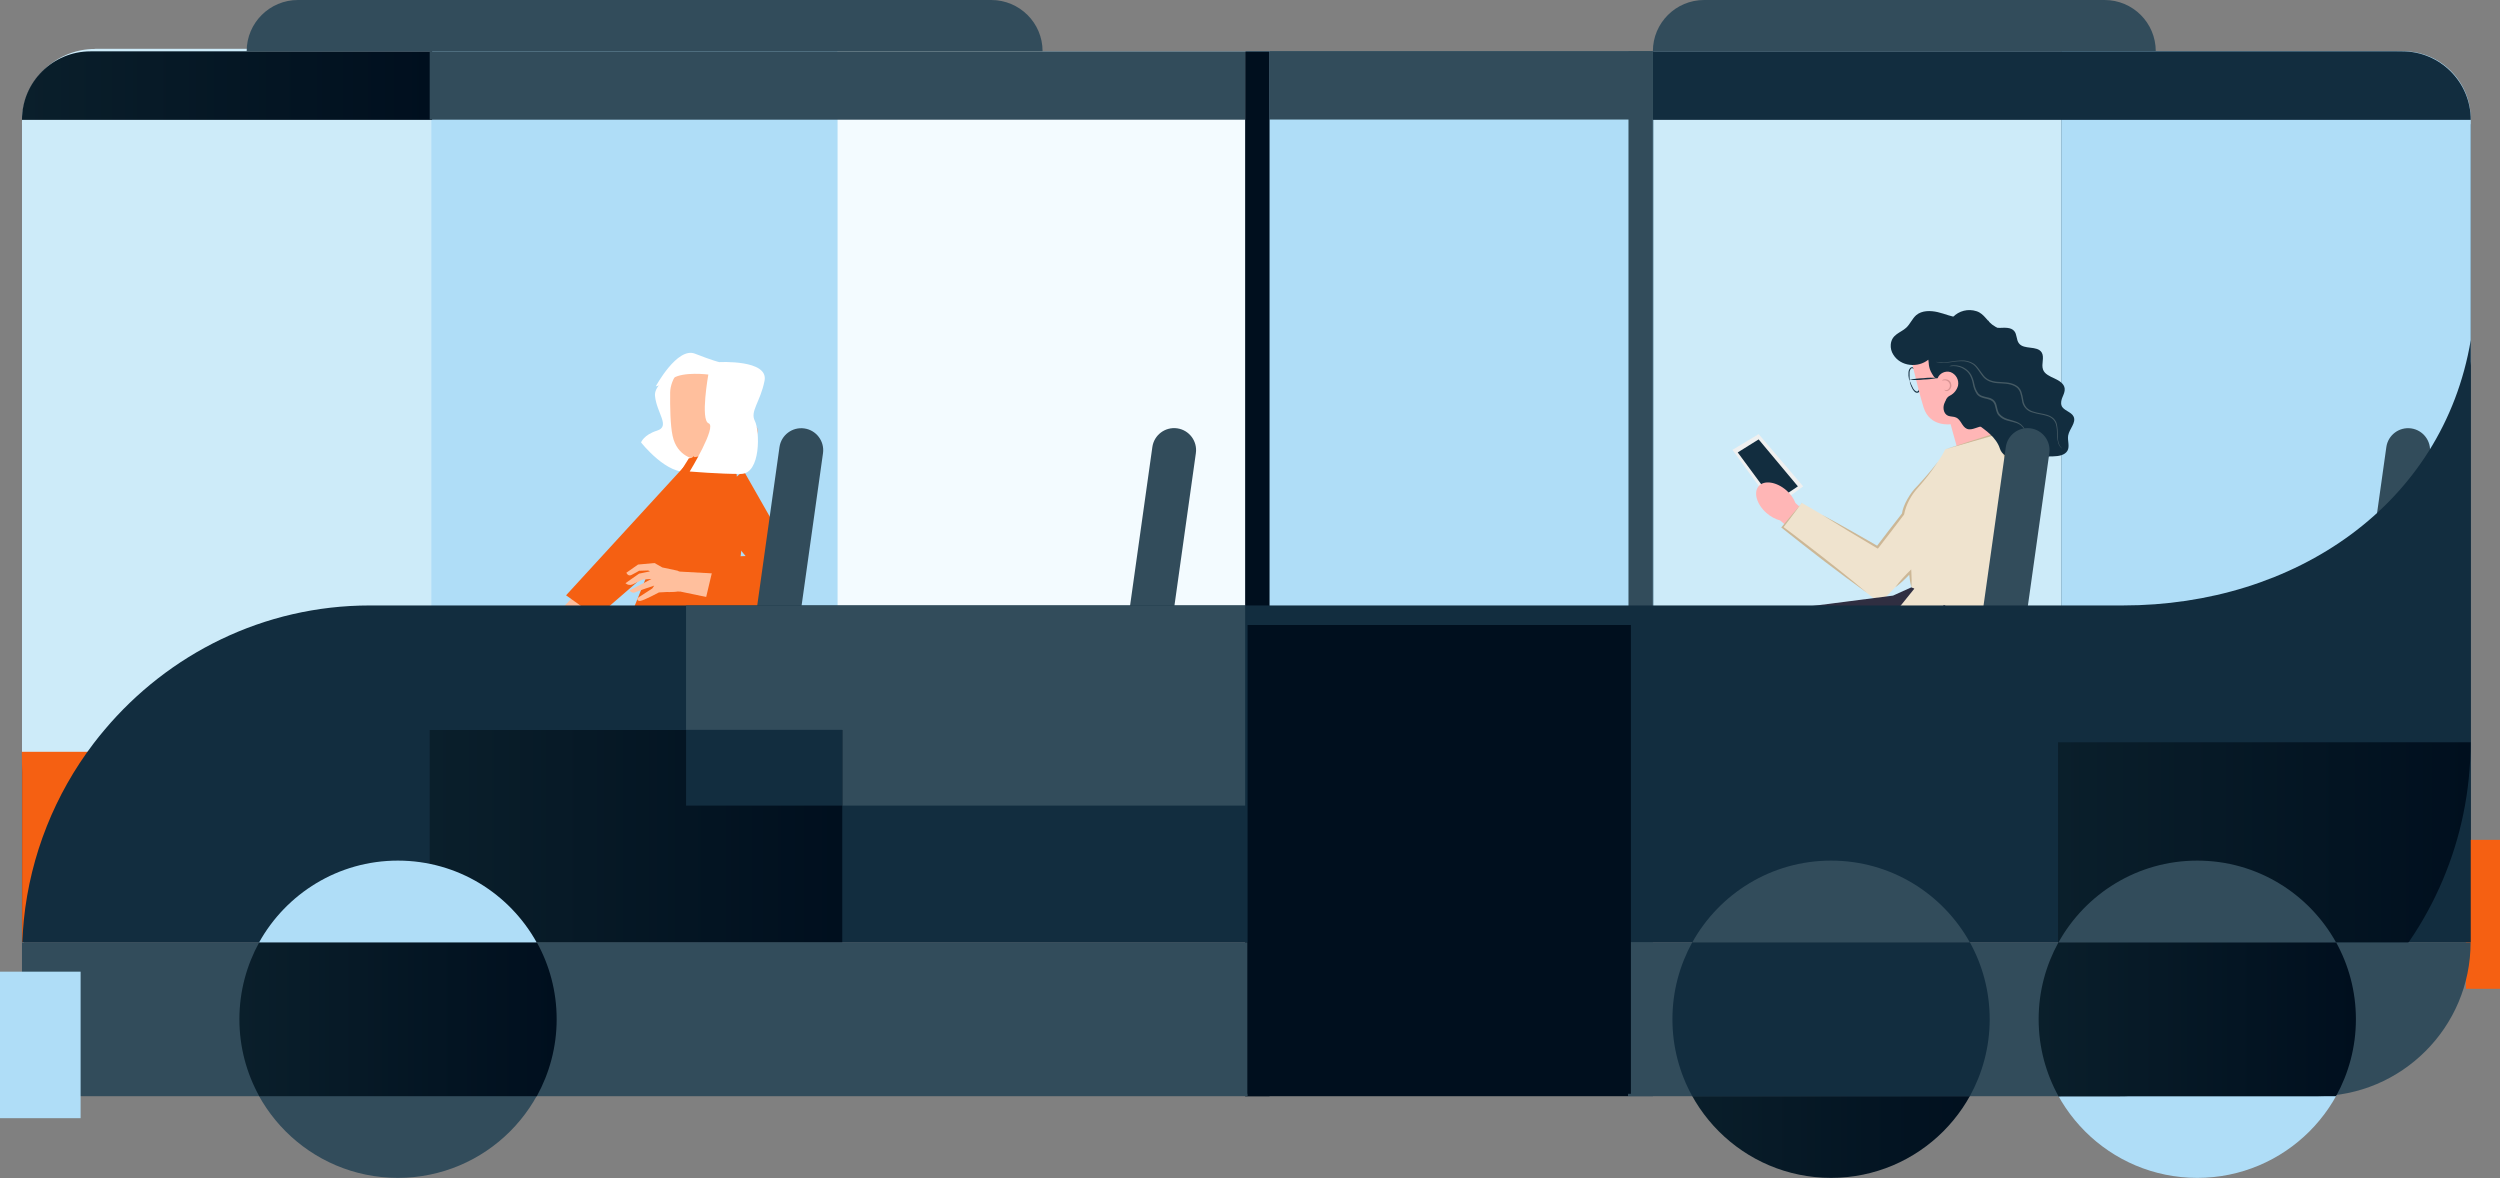 <?xml version="1.0" encoding="UTF-8"?>
<svg id="_レイヤー_2" data-name="レイヤー 2" xmlns="http://www.w3.org/2000/svg" xmlns:xlink="http://www.w3.org/1999/xlink" viewBox="0 0 165 77.75">
  <rect x="0" y="0" width="165" height="77.75" fill="#808080" stroke="none"/>
  <defs>
    <style>
      .cls-1 {
        fill: #efe3ce;
      }

      .cls-2 {
        fill: #f3fbff;
      }

      .cls-3 {
        fill: #2f2e41;
      }

      .cls-4 {
        fill: #ffb6b6;
      }

      .cls-5 {
        fill: #ccb796;
      }

      .cls-6 {
        fill: url(#_名称未設定グラデーション_14-4);
      }

      .cls-7 {
        fill: url(#_名称未設定グラデーション_14-5);
      }

      .cls-8 {
        fill: url(#_名称未設定グラデーション_14-7);
      }

      .cls-9 {
        fill: url(#_名称未設定グラデーション_14-6);
      }

      .cls-10 {
        fill: url(#_名称未設定グラデーション_14-3);
      }

      .cls-11 {
        fill: url(#_名称未設定グラデーション_14-2);
      }

      .cls-12 {
        fill: #eff0f0;
      }

      .cls-13 {
        fill: #d89393;
      }

      .cls-14 {
        fill: #cdebf9;
      }

      .cls-15 {
        fill: #f56012;
      }

      .cls-16 {
        fill: #fff;
      }

      .cls-17 {
        fill: #122d3f;
      }

      .cls-18 {
        fill: #afddf7;
      }

      .cls-19 {
        fill: #000f1e;
      }

      .cls-20 {
        fill: #ffbf9d;
      }

      .cls-21 {
        fill: #324c5b;
      }

      .cls-22 {
        fill: #455a64;
      }

      .cls-23 {
        fill: url(#_名称未設定グラデーション_14);
      }

      .cls-24 {
        fill: #ff9a6c;
      }
    </style>
    <linearGradient id="_名称未設定グラデーション_14" data-name="名称未設定グラデーション 14" x1="-1893.37" y1="67.27" x2="-1872.42" y2="67.27" gradientTransform="translate(-1762.05) rotate(-180) scale(1 -1)" gradientUnits="userSpaceOnUse">
      <stop offset="0" stop-color="#000f1e"/>
      <stop offset="1" stop-color="#0a1f2b"/>
    </linearGradient>
    <linearGradient id="_名称未設定グラデーション_14-2" data-name="名称未設定グラデーション 14" x1="-1856.87" y1="72.35" x2="-1856.87" y2="41.41" gradientTransform="translate(151.71 -1799.99) rotate(-90) scale(1 -1)" xlink:href="#_名称未設定グラデーション_14"/>
    <linearGradient id="_名称未設定グラデーション_14-3" data-name="名称未設定グラデーション 14" x1="-1790.57" y1="5.65" x2="-1763.5" y2="5.65" xlink:href="#_名称未設定グラデーション_14"/>
    <linearGradient id="_名称未設定グラデーション_14-4" data-name="名称未設定グラデーション 14" x1="-1817.64" y1="55.19" x2="-1790.41" y2="55.19" gradientTransform="translate(1846 110.38) scale(1 -1)" xlink:href="#_名称未設定グラデーション_14"/>
    <linearGradient id="_名称未設定グラデーション_14-5" data-name="名称未設定グラデーション 14" x1="-1798.78" y1="67.27" x2="-1777.84" y2="67.27" xlink:href="#_名称未設定グラデーション_14"/>
    <linearGradient id="_名称未設定グラデーション_14-6" data-name="名称未設定グラデーション 14" x1="-1925.11" y1="60.67" x2="-1897.88" y2="60.67" gradientTransform="translate(2060.95 121.33) scale(1 -1)" xlink:href="#_名称未設定グラデーション_14"/>
    <linearGradient id="_名称未設定グラデーション_14-7" data-name="名称未設定グラデーション 14" x1="-1917.54" x2="-1896.59" xlink:href="#_名称未設定グラデーション_14"/>
  </defs>
  <g id="_レイヤー_3" data-name="レイヤー 3">
    <g>
      <polygon class="cls-17" points="1.45 62.2 163.07 62.2 163.07 8.22 158.18 3.38 6.28 3.38 1.45 8.22 1.45 62.2"/>
      <rect class="cls-14" x="109.12" y="3.38" width="26.94" height="38.03"/>
      <g>
        <path class="cls-17" d="M125.99,25.01c-.03-.14-.04-.27-.03-.41,0-.1.03-.2.09-.28.04-.06.1-.09.17-.08.06,0,.12.04.17.08.33.4.45.93.34,1.43-.02.06-.06.11-.11.15-.06.03-.13.03-.19,0-.08-.05-.15-.13-.2-.22-.07-.12-.12-.25-.16-.38-.02-.05-.02-.1-.02-.15.07.17.14.34.23.5.05.08.11.14.18.18.08.05.16-.01.19-.12.1-.47-.02-.96-.32-1.34-.07-.08-.17-.1-.22-.02-.05.07-.08.16-.08.25,0,.18,0,.37.01.55-.02-.04-.04-.09-.05-.14Z"/>
        <path class="cls-4" d="M132.22,28.91l-.59-2.51-1.03-4.68c-1.61-.61-3.42-.3-4.74.81h0s.69,3.07,1.1,4.37,1.78,1.1,1.78,1.1c0,0,.24.89.49,1.76,0,.02.01.04.02.06.28.88,1.22,1.36,2.1,1.08h0c.82-.26,1.07-1.16.88-1.99Z"/>
      </g>
      <rect class="cls-18" x="82.18" y="3.38" width="26.94" height="38.03"/>
      <rect class="cls-18" x="28.37" y="3.38" width="26.94" height="38.03"/>
      <rect class="cls-2" x="55.28" y="3.38" width="26.94" height="38.03"/>
      <circle class="cls-18" cx="145.02" cy="67.27" r="10.47"/>
      <circle class="cls-23" cx="120.85" cy="67.27" r="10.47"/>
      <circle class="cls-21" cx="26.26" cy="67.27" r="10.47"/>
      <g>
        <path class="cls-14" d="M1.57,62.2c-.05.48-.09.96-.1,1.45v-1.45s.1,0,.1,0Z"/>
        <path class="cls-14" d="M6.28,3.22h22.19v38.19h-4.06c-7.02,0-13.31,3.21-17.52,8.22H1.45v-.48s0-41.09,0-41.09c0-2.67,2.16-4.83,4.83-4.83h0Z"/>
      </g>
      <path class="cls-21" d="M16.27,0h52.53c0,1.87-1.52,3.38-3.38,3.38H19.66C17.79,3.38,16.27,1.87,16.27,0h0Z" transform="translate(85.08 3.38) rotate(-180)"/>
      <path class="cls-21" d="M109.09,0h33.19c0,1.87-1.52,3.38-3.38,3.38h-26.43C110.6,3.38,109.09,1.87,109.09,0h0Z" transform="translate(251.37 3.38) rotate(-180)"/>
      <rect class="cls-11" x="79.36" y="44.23" width="30.94" height="25.3" transform="translate(37.95 151.71) rotate(-90)"/>
      <rect class="cls-15" x="158.96" y="59.22" width="9.83" height="2.26" transform="translate(103.53 224.22) rotate(-90)"/>
      <path class="cls-18" d="M136.06,3.38h22.55c2.46,0,4.46,2,4.46,4.46v.37s0,15.64,0,15.64c-1.81,10.87-11.58,17.55-22.97,17.55h-4.05V3.38Z"/>
      <path class="cls-17" d="M109.09,7.91h53.98s0,0,0,0c0-2.5-2.03-4.52-4.52-4.52h-49.46s0,4.52,0,4.52Z"/>
      <path class="cls-10" d="M28.52,7.91H1.45s0,0,0,0c0-2.5,2.03-4.52,4.52-4.52h22.55s0,4.52,0,4.52Z"/>
      <path class="cls-15" d="M6.89,49.63c-.25.3-.5.6-.73.91-2.51,3.31-4.15,7.31-4.59,11.65h-.11v-11.22s-.02-1.35-.02-1.35h5.44Z"/>
      <rect class="cls-21" x="28.36" y="3.38" width="53.82" height="4.51" transform="translate(110.54 11.28) rotate(-180)"/>
      <rect class="cls-21" x="83.79" y="3.37" width="25.3" height="4.52"/>
      <rect class="cls-21" x="73.8" y="37.06" width="68.96" height="1.61" transform="translate(70.42 146.15) rotate(-90)"/>
      <rect class="cls-19" x="48.5" y="37.06" width="68.96" height="1.61" transform="translate(45.12 120.85) rotate(-90)"/>
      <g>
        <polygon class="cls-12" points="117.11 33.49 119.01 32.1 116.07 28.65 114.34 29.69 117.11 33.49"/>
        <polygon class="cls-17" points="117.11 33.14 118.66 32.1 116.07 29 114.69 29.86 117.11 33.14"/>
        <path id="uuid-ba1531a6-e7ab-4297-b996-1d676f43fe3f-412-1309" class="cls-4" d="M117.91,32.37c.26.23.47.51.59.83l2.7,2.44-.94,1.1-2.77-2.39c-.33-.09-.64-.26-.9-.49-.65-.57-.88-1.37-.51-1.78.36-.41,1.18-.28,1.83.29h0Z"/>
        <polygon class="cls-1" points="128.73 29.86 123.91 36.11 118.92 33.19 117.63 34.8 124.07 39.8 130.68 33.03 131.12 29.29 128.73 29.86"/>
        <polygon class="cls-4" points="112.41 49.61 111.45 52.94 113.08 54.05 114.33 50.87 112.41 49.61"/>
        <polygon class="cls-4" points="118.39 49.95 117.3 54.12 115.39 53.81 116.11 49.27 118.39 49.95"/>
        <path class="cls-3" d="M130.56,40.13l-4.4-1.37-1.22.55-7.71.99c-.98.12-.86,0-1.94.5-.15,0-.27.36-.51.72-.98,1.47-2.71,8.5-2.71,8.5l2.07,1.63,3.34-7.92,4.8.38c1.7,2.88,2.96,2.51,5.84,2.14,2.88-.37,2.53-5.03,2.53-5.03l-.09-1.11h0Z"/>
        <path class="cls-3" d="M110.78,53.9l-2.07,1.11s-1.63.15-1.55.81,3.48-.07,3.48-.07c0,0,1.85.3,2.51.07s.22-1.85.22-1.85l-1.92-1.33-.67,1.26h0Z"/>
        <path class="cls-3" d="M125.25,46.5l-.89-4.34-6.41-.6s-1.15,1.06-1.78,1.82-.31,6.55-.31,6.55l2.67.57.66-3.46,6.05-.54h0Z"/>
        <path class="cls-3" d="M115.15,53.62l-1.58,3.06-.86.09s-.78.32.17,1.08,2.9-1.56,2.9-1.56c0,0,.15.07,1.37-.04s.4-1.91.4-1.91l.06-.29-2.47-.44h0Z"/>
        <path class="cls-1" d="M128.38,29.66s-.33.85-1.89,2.55-.85,3.73-.63,4.4.3,2.14.3,2.14l4.49,2.48s2.02-6.69,2.24-8.1c.22-1.41-1.11-4.51-1.11-4.51l-3.4,1.04h0Z"/>
        <path class="cls-5" d="M118.92,33.19c-.41.56-.82,1.1-1.24,1.65,0,0,0-.08,0-.08.48.35.94.71,1.41,1.07,1.41,1.08,2.8,2.17,4.15,3.31-1.92-1.37-3.79-2.82-5.63-4.29,0,0-.05-.04-.05-.04,0,0,.04-.04.04-.04.44-.53.88-1.06,1.33-1.58h0Z"/>
        <path class="cls-5" d="M127.89,30.49c-.38.59-.81,1.14-1.27,1.66-.47.51-.82,1.13-.95,1.81-.42.56-1.26,1.65-1.69,2.2,0,0-.04.05-.04.05l-.06-.03c-1.19-.7-2.47-1.48-3.64-2.21,1.21.65,2.52,1.39,3.71,2.08,0,0-.1.02-.1.02.41-.55,1.26-1.64,1.68-2.18.07-.54.53-1.35,1-1.8.47-.51.93-1.03,1.35-1.59h0Z"/>
        <path class="cls-5" d="M130.64,41.24c.52-1.87,1.25-4.46,1.74-6.31.18-.79.48-1.57.44-2.38-.13-1.35-.61-2.64-1.1-3.9,0,0,.07.03.07.03-.85.25-2.56.74-3.42.98.84-.28,2.54-.82,3.39-1.09,0,0,.05-.02.05-.02l.02.05c.52,1.26,1.01,2.57,1.15,3.93.05.83-.27,1.63-.45,2.43-.57,2.11-1.21,4.19-1.88,6.27h0Z"/>
        <path class="cls-5" d="M125.09,38.76c.31-.43.67-.81,1.05-1.18,0,0,.01.17.01.17.02.34.03.68,0,1.02-.08-.33-.13-.66-.16-1l.13.05c-.32.34-.66.67-1.04.95h0Z"/>
        <g>
          <path id="uuid-375aaccb-22f9-42b6-a352-baabb12db8d2-413-1310" class="cls-4" d="M120.89,45.19c.22-.27.5-.48.81-.62l2.36-2.77,1.13.91-2.31,2.84c-.08.34-.24.65-.46.91-.55.66-1.34.92-1.77.56-.42-.35-.32-1.18.24-1.84h0Z"/>
          <polygon class="cls-1" points="129.66 32.06 126.59 38.55 122.53 43.59 123.84 44.67 127.85 40.64 131.79 34.34 130.99 31.15 129.66 32.06"/>
        </g>
        <g>
          <path class="cls-13" d="M128.51,25.74c.14-.06.21-.22.18-.36-.03-.15-.15-.26-.31-.28-.12,0-.19.02-.2.01s.06-.08.2-.08c.08,0,.17.02.24.07.09.06.15.15.16.26.05.19-.07.39-.26.45-.06.01-.12,0-.16-.04-.03-.03-.03-.05-.03-.05,0-.01.07.06.18.02Z"/>
          <path class="cls-17" d="M126.95,24.96c.31-.04.62-.04.94-.02-.31.07-.62.1-.93.11-.31.04-.63.04-.94.02.31-.07.62-.1.93-.11Z"/>
          <path class="cls-17" d="M129.63,25.92c-.26.53-.01,1.17.38,1.61s.91.73,1.34,1.13c.28.26.53.59.64.94s.43.58.8.58l2.72-.06c.35-.01.77-.07.94-.37s-.01-.67.05-1.01c.08-.44.54-.84.36-1.24-.16-.34-.68-.39-.81-.75s.26-.72.22-1.1c-.03-.33-.37-.53-.67-.67s-.65-.28-.76-.59c-.13-.36.11-.8-.09-1.13-.3-.47-1.17-.16-1.5-.6-.18-.23-.12-.59-.31-.81-.22-.26-.62-.22-.96-.21s-.77-.18-.74-.51"/>
          <path class="cls-17" d="M128.89,20.93c.4-.42,1.01-.57,1.56-.39.54.17.71.73,1.21,1,.47.26.53,1.06.58,1.63.12,1.2.27,2.59-.09,3.74"/>
          <path class="cls-17" d="M127.9,24.96c-.23.05-.3-.17-.39-.3-.26-.42-.2-.78-.24-.92-.68.55-1.82.46-2.31-.33-.13-.2-.19-.44-.17-.67.06-.68.65-.77,1.02-1.11.26-.24.39-.59.66-.83.38-.32.94-.31,1.42-.2s.94.33,1.44.37c.4.03.81-.05,1.18.09.34.14.61.4.76.74.15.33.26.68.32,1.04.21.98.43,1.96.64,2.94.1.38.08.78-.07,1.15-.22.54-.14.52-.73.59s-1.49.09-1.98-.24c-.32-.22-.9-.21-1.02-.53-.09-.25.03-.53.27-.64.26-.13.45-.37.53-.65.08-.38-.13-.76-.49-.9-.35-.11-.73.07-.86.41"/>
          <path class="cls-17" d="M132.28,26.44l-3.14-.54c-.3.16-.62.35-.78.65s-.11.75.21.89c.18.07.37.04.54.12.31.14.38.6.7.74.35.15.73-.19,1.1-.16.19.03.36.1.51.21.15.11.33.18.52.2.19.02.37-.11.42-.29l-.08-1.79Z"/>
          <path class="cls-22" d="M128.2,23.92c.18,0,.35-.02.53-.05.23-.04.47-.07.71-.08.3-.02.59.06.84.22.26.19.42.5.63.76.11.14.24.24.4.31.17.07.35.11.53.12.37.04.78,0,1.16.2.19.09.34.25.41.45.06.19.1.37.13.57.02.18.1.34.21.48.12.12.27.21.43.26.32.11.66.13.96.23.15.05.29.13.4.23.1.1.18.23.21.37.05.23.07.47.06.71,0,.18.01.35.06.52.04.15.12.28.23.38-.04-.02-.07-.04-.09-.07-.08-.08-.14-.19-.17-.3-.05-.17-.08-.35-.08-.54.01-.23-.01-.47-.07-.69-.04-.13-.11-.24-.2-.33-.11-.1-.23-.17-.37-.21-.29-.1-.62-.12-.96-.23-.38-.09-.67-.41-.71-.8-.03-.19-.07-.37-.13-.55-.07-.18-.2-.32-.37-.4-.35-.18-.75-.16-1.13-.19-.19-.01-.38-.06-.55-.13-.17-.08-.32-.19-.43-.34-.22-.28-.37-.58-.61-.76-.23-.16-.51-.23-.79-.22-.24,0-.47.03-.7.07-.18.03-.36.04-.54.04-.11,0-.23-.01-.34-.04-.03,0-.06-.01-.08-.03h-.03c.15.02.3.03.45.03Z"/>
          <path class="cls-22" d="M128.72,24.14c.07-.02.14-.03.22-.03.27-.01.54.06.76.21.16.1.29.24.39.4.1.19.17.39.21.6.04.22.12.43.25.62.14.19.39.23.64.29.13.02.25.07.36.15.1.08.18.2.21.32.07.24.08.47.22.63.14.15.31.26.51.32.18.06.36.1.52.16.15.05.28.12.4.22.09.08.16.17.21.28.03.07.04.14.04.22,0,.03,0,.05-.01.07,0-.1-.02-.19-.06-.27-.05-.1-.12-.18-.21-.25-.12-.09-.25-.16-.4-.19-.16-.06-.34-.08-.53-.14-.21-.06-.4-.17-.55-.34-.16-.19-.17-.44-.24-.66-.03-.11-.09-.21-.18-.28-.1-.07-.21-.11-.33-.14-.13-.02-.25-.06-.37-.1-.12-.04-.23-.12-.31-.22-.13-.2-.22-.42-.26-.66-.03-.2-.1-.4-.19-.58-.09-.15-.21-.29-.36-.38-.21-.15-.47-.23-.73-.23-.18,0-.29.03-.29.03.03-.02.05-.03.08-.03Z"/>
        </g>
      </g>
      <g>
        <path class="cls-16" d="M45.8,23.94s-2.68,1.06-2.57,2.19c.11,1.13,1.03,2.01.14,2.29s-1.06.78-1.06.78c0,0,1.75,2.24,3.21,1.91s.28-7.17.28-7.17Z"/>
        <path class="cls-20" d="M48.35,24.54l-1.82-.73-.48.05c-1.07,0-1.81,1.18-1.82,2.05-.01.96.01,2.15.16,2.85.3,1.43,1.52,1.55,1.52,1.55l-.02.47.25,3.44,2.66-3.68v-5.52c0-.26-.2-.47-.47-.49Z"/>
        <polygon class="cls-4" points="31.9 48.76 31.2 55.51 33.88 55.72 34.04 49.18 31.9 48.76"/>
        <path class="cls-3" d="M31.17,54.02h0l-2.16.93s-3.51,1.13-1.77,1.68,6.56,1.26,6.84.44c.28-.83.23-2.72.23-2.72l-3.14-.32h0Z"/>
        <path class="cls-3" d="M42.73,40.15l-1.12.53s-8.2-.46-8.76,1.06c-.56,1.52-1.63,10.61-1.63,10.61l2.89.19,1.26-6.16,7.35-6.23h0s0,0,0,0Z"/>
        <path id="uuid-2fb5f450-2303-4fbd-97a7-1c64874c1514-1377" class="cls-20" d="M34.96,41.99c.28-.27.61-.47.98-.58l2.73-2.94,1.36,1.34-2.92,2.84c-.13.36-.35.69-.63.95-.7.66-1.6.84-2.02.4s-.2-1.34.5-2h0Z"/>
        <polygon class="cls-15" points="45.78 30.11 48.31 33 39.38 40.73 37.36 39.29 45.78 30.11"/>
        <polygon class="cls-4" points="35.99 48.63 40.31 53.85 42.34 52.08 37.78 47.39 35.99 48.63"/>
        <path class="cls-3" d="M39.3,52.42h0l-.85,2.19s-1.66,3.3-.04,2.44,5.49-3.8,5.1-4.58-1.78-2.07-1.78-2.07l-2.43,2.02h0Z"/>
        <path class="cls-3" d="M47.62,42.26s1.63,3.86-1.04,3.86-8.94-.22-8.94-.22l1.86,3.27-2.19,1.11s-4.6-4.34-4.3-6.31,8.61-3.29,8.61-3.29l1.68.44,4.33,1.14h0Z"/>
        <path class="cls-15" d="M45.48,30.25l2.95-.61.55,4.92c.14.55-.13,2.62-.28,3.16l-.89,5.97-6.2-3.01,1.41-3.5-.31-2.52,2.76-4.42s0,0,0,0Z"/>
        <path id="uuid-2ae02034-8b61-43cb-9dde-8a75b258f379-1378" class="cls-20" d="M44.78,37.72l4.29.24-.35,1.88-3.98-.83c-.37.09-.76.09-1.14,0"/>
        <path class="cls-15" d="M46.42,33.35l2.66-2.28,3.92,6.88c.12,1.6-1.35,2.87-2.92,2.51l-3.52-.86.67-2.83,1.98-.07-2.8-3.36h0Z"/>
        <path class="cls-24" d="M49.46,28.83s.01.02.04.04c.04.03.08.04.13.04.15-.05.26-.17.29-.31.02-.08.03-.17.02-.25,0-.07-.04-.12-.09-.16-.04-.02-.08-.01-.11.02-.02.02-.01.04-.03.04s-.02-.02,0-.06c.01-.02.03-.04.05-.05.03-.01.07-.01.1,0,.08.04.13.11.13.2.02.09.01.19-.01.28-.06.19-.2.34-.35.34-.06,0-.11-.02-.14-.07-.03-.03-.03-.06-.02-.06Z"/>
        <path class="cls-16" d="M47.47,23.9s3.27-.18,2.99,1.23-.97,2.01-.64,2.65.41,3.49-.92,3.5-3.38-.16-3.38-.16c0,0,1.81-2.97,1.25-3.18s-.02-3.22-.02-3.22c0,0-1.65-.21-2.34.25s-1.13.53-1.13.53c0,0,1.41-2.61,2.58-2.16,1.17.46,1.61.56,1.61.56h0s0,0,0,0Z"/>
        <path class="cls-20" d="M44.74,37.67l-1.03-.22-.51-.29-1.09.1-.77.54s.1.26.33.15.51-.28.51-.28l.6-.02.12.06-.72.15-.9.63c.13.12.31.15.47.08.26-.12.66-.32.66-.32l.59-.04-1.44.75c.07.14.25.2.39.12,0,0,0,0,0,0,.28-.12,1.23-.43,1.23-.43l-.13.19-.99.64s-.04.21.2.18,1.23-.56,1.23-.56l.76-.04c.25-.01.62-.03.62-.03l.05-1.24-.19-.12Z"/>
      </g>
      <path class="cls-21" d="M156.66,28.2h2.9v13.37c0,.8-.65,1.45-1.45,1.45h0c-.8,0-1.45-.65-1.45-1.45v-13.37h0Z" transform="translate(309.72 92.88) rotate(-172)"/>
      <path class="cls-21" d="M131.53,28.2h2.9v13.37c0,.8-.65,1.45-1.45,1.45h0c-.8,0-1.45-.65-1.45-1.45v-13.37h0Z" transform="translate(259.72 89.38) rotate(-172)"/>
      <path class="cls-21" d="M75.21,28.2h2.9v13.37c0,.8-.65,1.45-1.45,1.45h0c-.8,0-1.45-.65-1.45-1.45v-13.37h0Z" transform="translate(147.62 81.54) rotate(-172)"/>
      <path class="cls-21" d="M50.59,28.2h2.9v13.37c0,.8-.65,1.45-1.45,1.45h0c-.8,0-1.45-.65-1.45-1.45v-13.37h0Z" transform="translate(98.63 78.12) rotate(-172)"/>
      <g>
        <path class="cls-17" d="M6.16,49.09c.24-.31.48-.62.73-.91,4.21-5.01,10.5-8.22,17.52-8.22h3.95s.11,0,.11,0h26.8s.03,0,.03,0h26.88s.03,0,.03,0h26.91s26.94,0,26.94,0h4.05c11.37,0,21.13-6.66,22.96-17.51v39.74H1.47c.02-.49.06-.97.1-1.45.44-4.34,2.08-8.34,4.59-11.65Z"/>
        <rect class="cls-21" x="45.28" y="39.96" width="36.9" height="13.21" transform="translate(127.46 93.13) rotate(-180)"/>
        <rect class="cls-6" x="28.36" y="48.18" width="27.23" height="14.02" transform="translate(83.95 110.38) rotate(-180)"/>
        <rect class="cls-17" x="45.28" y="48.18" width="10.31" height="5" transform="translate(100.87 101.35) rotate(-180)"/>
      </g>
      <g>
        <rect class="cls-21" x="1.45" y="62.2" width="80.89" height="10.15" transform="translate(83.79 134.55) rotate(-180)"/>
        <path class="cls-7" d="M36.74,67.27c0,1.84-.48,3.57-1.31,5.08h-18.32c-.83-1.5-1.31-3.23-1.31-5.08s.48-3.57,1.31-5.08h18.32c.83,1.5,1.31,3.23,1.31,5.08Z"/>
        <rect class="cls-21" x="107.48" y="62.2" width="28.52" height="10.15" transform="translate(243.47 134.55) rotate(-180)"/>
        <path class="cls-9" d="M159.2,48.98h3.87v23.36h-27.23c0-12.9,10.47-23.36,23.36-23.36Z" transform="translate(298.9 121.33) rotate(-180)"/>
        <path class="cls-21" d="M145.99,62.2h17.08v10.15h-27.23c0-5.6,4.55-10.15,10.15-10.15Z" transform="translate(298.9 134.55) rotate(180)"/>
        <path class="cls-18" d="M17.1,62.2c1.79-3.22,5.22-5.4,9.16-5.4s7.37,2.18,9.16,5.4h-18.32Z"/>
        <path class="cls-17" d="M131.32,67.27c0,1.84-.48,3.57-1.31,5.08h-18.32c-.83-1.5-1.31-3.23-1.31-5.08s.48-3.57,1.31-5.08h18.32c.83,1.5,1.31,3.23,1.31,5.08Z"/>
        <path class="cls-8" d="M155.49,67.27c0,1.84-.48,3.57-1.31,5.08h-18.32c-.83-1.5-1.31-3.23-1.31-5.08s.48-3.57,1.31-5.08h18.32c.83,1.5,1.31,3.23,1.31,5.08Z"/>
        <path class="cls-21" d="M111.69,62.2c1.79-3.22,5.22-5.4,9.16-5.4,3.94,0,7.37,2.18,9.16,5.4h-18.32Z"/>
        <path class="cls-21" d="M135.86,62.2c1.79-3.22,5.22-5.4,9.16-5.4s7.37,2.18,9.16,5.4h-18.32Z"/>
        <rect class="cls-19" x="79.52" y="44.07" width="30.94" height="25.3" transform="translate(38.27 151.71) rotate(-90)"/>
        <rect class="cls-18" x="0" y="64.13" width="5.32" height="9.67"/>
      </g>
    </g>
  </g>
</svg>